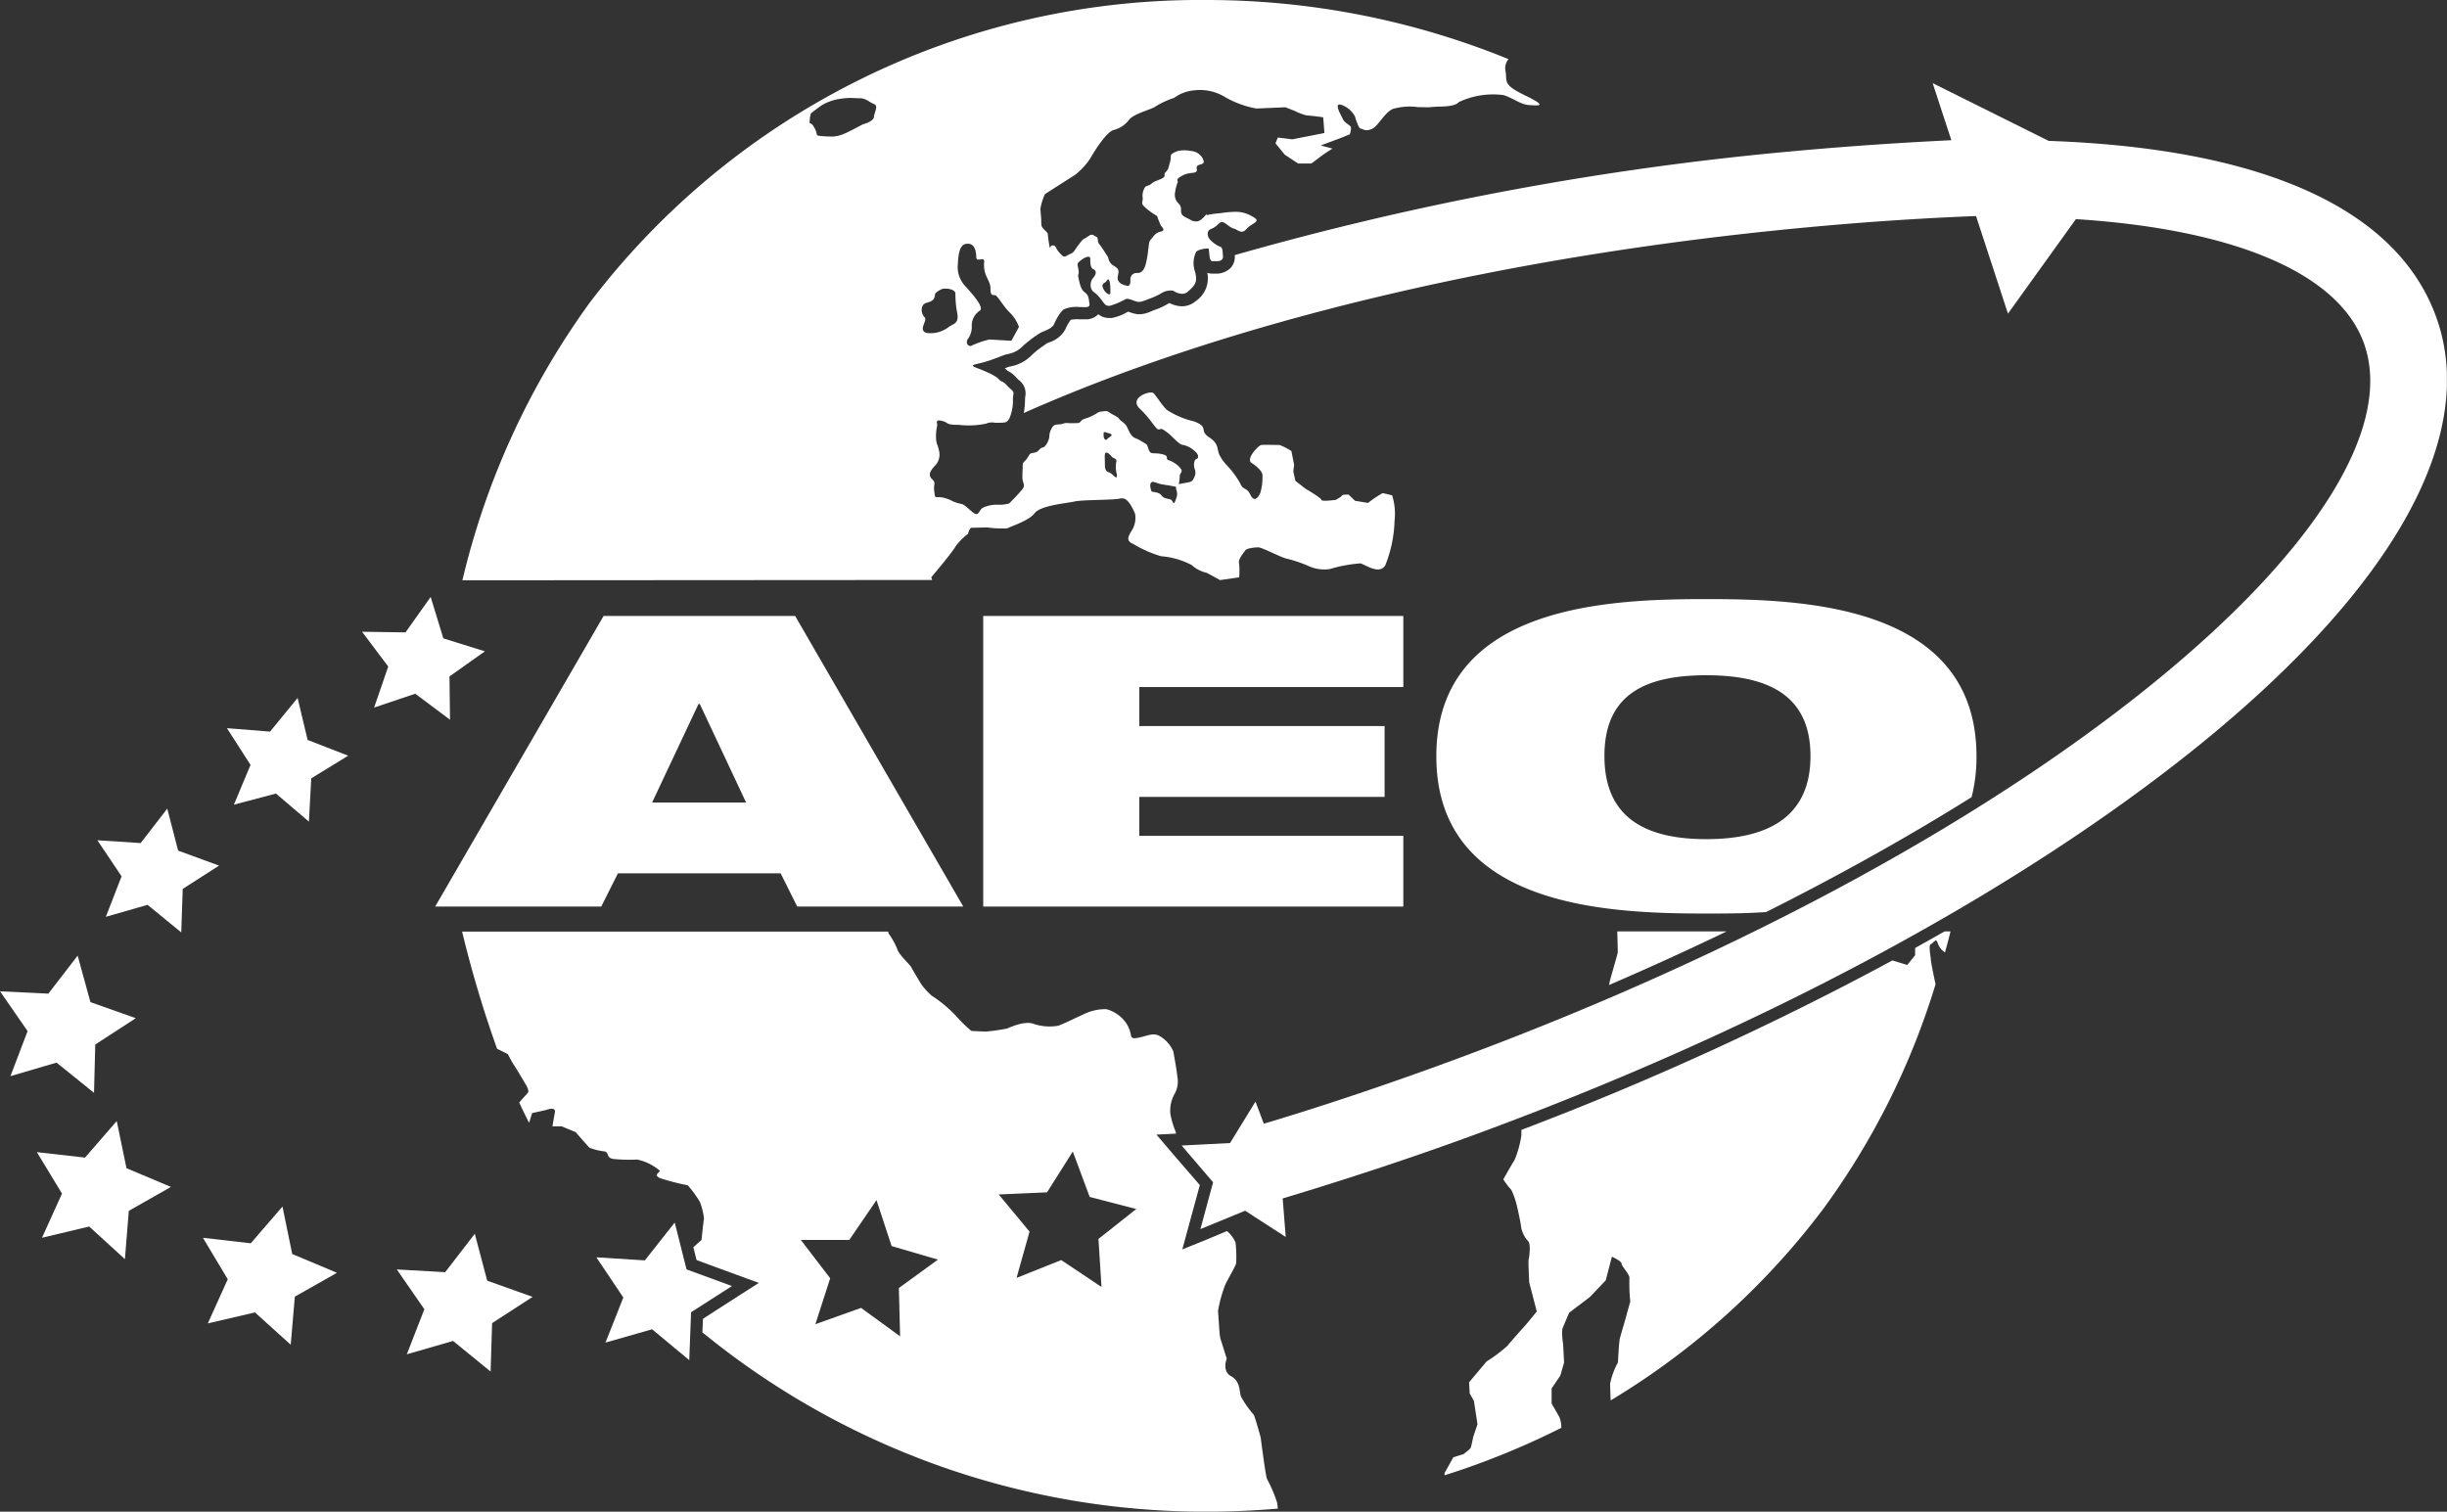 <svg xmlns="http://www.w3.org/2000/svg" xmlns:xlink="http://www.w3.org/1999/xlink" width="79.904" height="49.37" viewBox="0 0 79.904 49.37"><rect x="0" y="0" width="79.904" height="49.37" fill="#333333" stroke="none"/><defs><style>.a{fill:none;}.b{clip-path:url(#a);}.c{fill:#fff;}</style><clipPath id="a"><path class="a" d="M0,19.4H79.9v-49.37H0Z" transform="translate(0 29.967)"/></clipPath></defs><g transform="translate(0 0)"><g class="b" transform="translate(0 0)"><g transform="translate(32.8 2.716)"><path class="c" d="M18.374,3C17.1-.531,12.736-2.507,5.718-2.755L1.931-4.64l.61,1.863c-1.664.081-3.348.194-5.018.346A98.81,98.81,0,0,0-20.857.975v0l0,.012V1a.53.53,0,0,1-.142.4.657.657,0,0,1-.493.18h-.069c-.013,0-.025,0-.036,0a.484.484,0,0,1-.157-.025c0,.02.008.049.013.079a.9.9,0,0,1-.4.85.679.679,0,0,1-.445.163.92.92,0,0,1-.4-.105.131.131,0,0,0-.028.007,2.1,2.1,0,0,1-.435.208l-.056.021,0,0h0c-.043.016-.076.03-.105.043a.928.928,0,0,1-.357.086c-.033,0-.068,0-.1-.008a1.049,1.049,0,0,1-.239-.066l-.031-.012a.088.088,0,0,1-.018.008,1.611,1.611,0,0,1-.521.2l-.012,0h-.013a.3.3,0,0,1-.053,0,.556.556,0,0,1-.361-.122.548.548,0,0,1-.428.165c-.028,0-.058,0-.094,0l-.105,0a1,1,0,0,0-.272.018,1.418,1.418,0,0,0-.176.308.9.9,0,0,1-.529.427c-.028.012-.071.031-.084.038-.031.021-.064.048-.1.072a2.809,2.809,0,0,0-.384.306,1.3,1.3,0,0,1-.728.376c-.03.008-.1.035-.152.056a.787.787,0,0,1,.091.082A.893.893,0,0,1-28,4.966a1.131,1.131,0,0,0,.089.089A.539.539,0,0,1-27.7,5.6c0,.028-.007.046-.007.077a2.461,2.461,0,0,1-.041.456C-21,3.136-11.971.989-2.251.077-.378-.1,1.5-.228,3.347-.3L4.39,2.887,6.608-.2c5.2.334,8.583,1.771,9.405,4.054.977,2.715-1.54,6.774-6.913,11.13-5.8,4.7-14.153,9.153-23.526,12.541-1.82.657-3.659,1.272-5.483,1.819l-.273-.722-.83,1.353-1.58.081,1.026,1.2-.414,1.529,1.461-.6,1.325.857-.1-1.257c1.9-.573,3.822-1.2,5.715-1.881,9.629-3.476,18.241-8.081,24.256-12.959C17.03,11.785,19.758,6.836,18.374,3" transform="translate(28.378 4.64)"/></g></g><g transform="translate(14.211 20.117)"><path class="c" d="M2.783,2.395,4.3-.826h.04L5.854,2.395ZM1.2-3.7-4.3,5.792H1.123l.545-1.086H6.981l.542,1.086h5.422L7.454-3.7Z" transform="translate(4.299 3.699)"/></g><g transform="translate(32.106 20.117)"><path class="c" d="M5.391.912V-1.409H-8.327V8.082H5.391V5.772H-3.23V4.5H4.779V2.186H-3.23V.912Z" transform="translate(8.327 1.409)"/></g><g transform="translate(11.822 19.496)"><path class="c" d="M.683,1.242l1.135.85L1.8.678l1.157-.82L1.6-.565,1.186-1.918.365-.761l-1.42-.021L-.2.354-.661,1.695Z" transform="translate(1.055 1.918)"/></g><g transform="translate(7.407 22.794)"><path class="c" d="M.908,0l-.9,1.1L-1.4.987l.771,1.2-.544,1.3L.2,3.122l1.077.918.077-1.414,1.206-.74L1.235,1.372Z" transform="translate(1.403)"/></g><g transform="translate(3.179 26.409)"><path class="c" d="M1.037.539.682-.833-.187.292-1.6.2-.81,1.378-1.324,2.7.038,2.309l1.1.9.049-1.42,1.186-.761Z" transform="translate(1.601 0.833)"/></g><g transform="translate(0.001 31.21)"><path class="c" d="M.62.488-.958.411l.9,1.3-.56,1.471L.887,2.74l1.224.987.041-1.578,1.323-.86L1.994.765,1.577-.754Z" transform="translate(0.958 0.754)"/></g><g transform="translate(1.204 36.612)"><path class="c" d="M.618.469-.954.291l.82,1.353L-.786,3.087.754,2.72,1.921,3.786l.127-1.578,1.376-.781L1.972.815,1.654-.725Z" transform="translate(0.954 0.725)"/></g><g transform="translate(6.626 39.405)"><path class="c" d="M1.021,0-.015,1.2l-1.562-.18.811,1.354-.651,1.442L.122,3.458,1.29,4.512l.135-1.57L2.8,2.163,1.339,1.55Z" transform="translate(1.577)"/></g><g transform="translate(12.957 40.294)"><path class="c" d="M1,0,.033,1.254l-1.58-.089.9,1.3-.573,1.471L.29,3.5l1.226,1,.049-1.582,1.323-.857L1.405,1.532Z" transform="translate(1.547)"/></g><g transform="translate(19.474 39.927)"><path class="c" d="M1.157.6.772-.93-.205.306l-1.582-.1.88,1.313L-1.49,2.991.032,2.556,1.246,3.564,1.305,2,2.64,1.144Z" transform="translate(1.787 0.93)"/></g><g class="b" transform="translate(0 0)"><g transform="translate(15.09 30.425)"><path class="c" d="M8.205,4.561,6.892,3.683l-1.461.582.425-1.511L4.849,1.54l1.578-.069L7.268.138,7.82,1.621l1.522.394-1.236.977ZM1.629,6.173.355,5.245l-1.493.532.484-1.5-.959-1.252H-.03l.888-1.3.493,1.5,1.514.443-1.277.928Zm11.979,4.651c-.04-.058-.206-1.353-.206-1.353s-.188-.682-.227-.74a3.072,3.072,0,0,1-.417-.595c-.058-.186-.018-.493-.323-.661s-.14-.572-.14-.572l-.209-.664c-.036-.127-.058-.769-.077-.888a4.34,4.34,0,0,1,.229-.84c.036-.109.344-.619.364-.722a4.075,4.075,0,0,0-.02-.68,1.033,1.033,0,0,0-.278-.374l-.717.3-.743.3.211-.776.361-1.326L10.523.2,10-.414l.641-.033a.412.412,0,0,0-.023-.087,2.6,2.6,0,0,1-.166-.573,1.135,1.135,0,0,1,.147-.651.826.826,0,0,0,.079-.572c0-.1-.127-.8-.127-.8a1.073,1.073,0,0,0-.367-.453c-.265-.188-.386-.079-.761,0s-.157-.071-.4-.455a1.135,1.135,0,0,0-.662-.473,1.594,1.594,0,0,0-.7.148c-.237.107-.779.372-.878.394a1.64,1.64,0,0,1-.783-.058c-.287-.12-.781.107-.878.148a6.44,6.44,0,0,1-.7.1L3.958-3.8A4.442,4.442,0,0,1,3.446-4.3a4.258,4.258,0,0,0-.783-.651,2.18,2.18,0,0,1-.344-.376s-.287-.474-.325-.554S1.579-6.3,1.538-6.47a2.4,2.4,0,0,0-.285-.514l-.016-.061-13.91,0a36.861,36.861,0,0,0,1.142,3.827s.015.007.015.007l.336.168s.147.285.206.366.4.661.4.661.079.147.061.209c-.012.036-.16.185-.287.334l-.008.01c.1.221.209.442.318.657.01-.016.01-.012.013-.025l.091-.287.455-.1s.325-.13.287.077-.079.456-.079.456h.3l.456.188s.394.453.453.511a1.928,1.928,0,0,0,.493.12c.16.04.041.208.287.247A5.371,5.371,0,0,0-6.955.4a1.67,1.67,0,0,1,.741.367c-.021.058-.227.147.02.245a7.76,7.76,0,0,0,.89.229,3.552,3.552,0,0,1,.4.552,2.4,2.4,0,0,1,.13.532c-.021.091-.081.7-.081.7l-.267.237.105.42,1.285.473.751.273-.674.43L-4.808,5.6l-.02.443A25.946,25.946,0,0,0,11.622,11.9c.787,0,1.57-.035,2.341-.1-.01-.1-.02-.173-.028-.211a4.462,4.462,0,0,0-.328-.761" transform="translate(12.673 7.045)"/></g><g transform="translate(15.099 0)"><path class="c" d="M5.931,4.071c-.109-.1-.166-.414.079-.474s.247-.158.269-.3a.618.618,0,0,1,.265-.158h.089c.158,0,.306.068.306.158A3.159,3.159,0,0,0,7,3.944c.058.354-.138.336-.287.453a.972.972,0,0,1-.722.188c-.287-.1.059-.415-.061-.514M4.282-2.476c-.018.166-.364.247-.364.247s-.493.265-.591.3a1.116,1.116,0,0,1-.376.1,3.861,3.861,0,0,1-.417-.018c-.188-.021-.068-.021-.188-.247S2.2-2.219,2.18-2.278a1.1,1.1,0,0,1,.04-.308s.287-.226.386-.283a1.629,1.629,0,0,1,.552-.188A2.166,2.166,0,0,1,3.5-3.089c.119,0,.227.01.326.01.188,0,.3.129.453.188s.021.245,0,.415M7.018,2.333c.02-.376.069-.562.208-.641a.35.35,0,0,1,.119-.02c.109,0,.267.059.275.435,0,.1.071.087.138.077s.13-.018.12.079c-.04.476.206.583.206.87s.091.188.17.227.285.405.473.572a1.248,1.248,0,0,1,.287.456l-.247.453L8.045,4.8a3.135,3.135,0,0,0-.552.188c-.107.081-.247-.058-.148-.206a.649.649,0,0,0,.127-.435.584.584,0,0,1,.269-.493c.166-.138-.435-.731-.534-.86a.9.9,0,0,1-.188-.662m4.839.582s.041-.077.071-.077.077.091.069.435c0,.117-.158.02-.229-.129s0-.168.089-.229m-.049,4.909c.02,0,.059.02.148.041.2.058-.018.117-.089.216,0,0-.089,0-.089-.138,0-.087-.01-.119.03-.119m.269.83c.059.04.127.04.117.129a.868.868,0,0,0,.01.4c.04.277-.117,0-.247-.041s-.138-.138-.138-.265-.01-.259,0-.316.031-.068.049-.068c.071,0,.17.135.209.166m1.234.839a.168.168,0,0,1,.058-.049c.081,0,.188.061.3.079.158.031.148.02.346.059s.1,0,.138.129.038.158-.031.346-.069-.01-.168-.04-.216-.028-.285-.127-.2-.1-.326-.13c0,0-.071-.178-.03-.267M6.15,12.566s.671-.789.8-1.018a1.975,1.975,0,0,1,.4-.4s.049-.2.117-.2.456-.01.516-.01a3.68,3.68,0,0,0,.652.031c.028-.04.7-.237.888-.494s1.048-.326,1.313-.386,1.313-.04,1.5-.1H12.4c.178,0,.336.336.405.5a.773.773,0,0,1-.129.582c-.089.158-.178.306.071.407a3.917,3.917,0,0,0,.906.4,2.585,2.585,0,0,1,1,.287,1.062,1.062,0,0,0,.494.255l.433.237.623-.089a2.381,2.381,0,0,0,0-.453c-.049-.13.158-.358.2-.427s.3-.1.425-.1.68.3.909.364a4.328,4.328,0,0,1,.758.257,1.219,1.219,0,0,0,.672.087,4.662,4.662,0,0,1,1-.185c.166.049.623.384.811.058a4.2,4.2,0,0,0,.3-1.442A2.017,2.017,0,0,0,21.2,9.89s-.275-.071-.315-.071a3.946,3.946,0,0,0-.474.318l-.425-.071-.208-.2s-.2-.01-.216.03-.2.14-.2.14-.463.068-.473,0-.524-.367-.524-.367l-.326-.255L17.972,9.1,18,8.9l-.089-.455a1.919,1.919,0,0,0-.386-.2c-.077,0-.512-.012-.6,0s-.514.455-.318.583.358.287.358.4a1.79,1.79,0,0,1-.071.583c-.068.157-.2.318-.323.059s-.237-.137-.328-.364a2.887,2.887,0,0,0-.443-.6,1.337,1.337,0,0,1-.219-.3c-.127-.216-.008-.384-.354-.61s.01-.336-.506-.524a2.76,2.76,0,0,1-.868-.367c-.158-.138-.346-.453-.445-.552s-.829.148-.443.512.524.7.623.672.089-.028.255.089.4.415.524.415a.807.807,0,0,1,.4.217c.11.089.13.217.041.245s-.091.229-.059.318a.319.319,0,0,1,0,.255c-.04.071-.04.158-.2.188l-.316.059a1.284,1.284,0,0,0,.03-.255c0-.13.148-.14-.008-.3a.865.865,0,0,0-.358-.227c-.127-.049.061-.14-.226-.2s-.358.04-.425-.158-.04-.138-.227-.259-.257-.077-.364-.245-.091-.265-.259-.386-.059-.109-.287-.226-.158-.148-.356-.12-.089.01-.315.13-.336.1-.4.188-.1.058-.245.068h-.138a.4.4,0,0,0-.217.021c-.129.038-.277-.012-.344.127a.563.563,0,0,0-.089.3c0,.061-.091.316-.219.348s-.107.135-.265.166-.13.01-.227.166-.158.12-.158.259-.01.188-.01.386.119.237-.008.394-.386.417-.425.455a1.228,1.228,0,0,1-.386.04,1.068,1.068,0,0,0-.474.1c-.13.079-.13.295-.3.168s-.308-.287-.407-.295a1.22,1.22,0,0,1-.287-.091,1.033,1.033,0,0,0-.422-.129c-.16,0-.138.031-.17-.2s.071-.255-.068-.386-.071-.255.068-.415A.522.522,0,0,0,6.4,8.417c-.058-.257-.058-.127-.089-.326a1.62,1.62,0,0,1,.031-.473c.018-.089-.089-.219.157-.16s.081.129.555.129a2.719,2.719,0,0,0,.888-.04.477.477,0,0,1,.287-.028H8.4c.137-.012.206.018.3-.138a1.479,1.479,0,0,0,.117-.633c0-.2.071-.208-.068-.326s-.17-.2-.3-.255-.031-.1-.474-.3-.654-.2-.259-.287.811-.285.909-.3a.9.9,0,0,0,.514-.265A4.218,4.218,0,0,1,9.685,4.6c.119-.079.405-.138.474-.3s.227-.453.354-.5a1.04,1.04,0,0,1,.455-.061c.247,0,.374.04.346-.127s-.021-.259-.158-.358-.168-.344-.2-.474.031-.077,0-.265-.058-.188.061-.287.325-.2.325-.068,0,.3.1.344.109.14.01.267a.364.364,0,0,0-.071.386c.061.119.12.089.278.285s.166.269.326.257A2.536,2.536,0,0,0,12.5,3.48c.1-.041.287.079.4.089s.185-.031.372-.1a2.092,2.092,0,0,0,.425-.2.552.552,0,0,1,.356-.061s.277.2.474.031.295-.287.267-.494-.03-.1-.071-.326a.843.843,0,0,1,.063-.453c.028-.11.372-.148.414-.138s0,.414.129.414l.063,0h.049a.373.373,0,0,0,.044,0H15.5c.013,0,.028,0,.043-.008l.018,0c.012,0,.023-.007.033-.012a.1.1,0,0,1,.018-.01.137.137,0,0,1,.02-.013l.016-.02a.142.142,0,0,0,.012-.016h0a.116.116,0,0,0,.016-.077c-.018-.188,0-.3-.117-.326a.965.965,0,0,1-.3-.216c-.068-.059-.157-.287.031-.356s.267-.227.354-.227.259.188.386.216.245.209.415.012.514-.237.2-.4a1.04,1.04,0,0,0-.613-.158,3.258,3.258,0,0,0-.414.04,4.1,4.1,0,0,0-.445.059c-.03.021-.03,0-.03-.01s.018-.04-.059.049c-.129.138-.217.2-.358.166s.031.021-.255-.117S14.4.554,14.237.369A.39.39,0,0,1,14.111,0,1.437,1.437,0,0,1,14.2-.342c.01-.059-.1-.081.166-.219s.494-.018.453-.216.287-.079.219-.277a.453.453,0,0,0-.386-.3,1.229,1.229,0,0,0-.425-.01c-.127.041-.255.1-.255.168a.726.726,0,0,1-.041.257c-.04.148-.04.186-.129.275s.049.13-.148.219-.206.068-.315.157-.2.059-.227.148a.481.481,0,0,0-.059.3c.018.188-.1.17.117.358s.367.237.367.275.089.227.1.267.2.178.008.216-.255.188-.326.259-.058.188-.086.346a2.89,2.89,0,0,1-.091.5c-.079.209-.148.247-.277.247a.2.2,0,0,0-.206.147c-.021.049.036.3-.12.269s-.287-.1-.3-.227.089-.265-.04-.364-.158-.081-.226-.2,0-.089-.12-.247a3.135,3.135,0,0,0-.2-.3c-.109-.109-.02-.226-.119-.265s-.11-.12-.277,0-.1.01-.287.255-.138.247-.3.318-.157.148-.326-.04-.089-.219-.216-.247a.069.069,0,0,0-.079.04c-.031.049-.021.087-.059-.138-.061-.346.01-.259-.12-.386s-.127-.157-.127-.287-.03-.415-.03-.415A1.859,1.859,0,0,1,9.863.051l.414-.265L10.85-.58a2.265,2.265,0,0,0,.493-.534c.15-.267.535-.868.761-.928a.906.906,0,0,0,.514-.346c.188-.209.771-.336.87-.433a2.806,2.806,0,0,1,.591-.269,1.284,1.284,0,0,1,.654-.247,1.563,1.563,0,0,1,1.026.229,3.238,3.238,0,0,0,1.007.364l.947-.041.308.12a1.847,1.847,0,0,0,.394.148c.1,0,.534.059.534.059l.04.514-1.048.206-.474-.058-.077.188.306.374.433.285h.435l.4-.3.287-.188-.384-.1.661-.247.288-.117s.077-.209.018-.267S19.63-2.3,19.59-2.4s-.344-.582-.018-.453a.805.805,0,0,1,.414.367s.11.4.188.4.12.1.344.018.4-.512.7-.661a1.964,1.964,0,0,1,.819-.061c.18,0,.336.012.435,0,.265-.036.74.021.909-.166a2.627,2.627,0,0,1,1.451-.227c.287.079.552.308.839.326s.641.059-.1-.3-.623-.435-.662-.783A.462.462,0,0,1,25-4.357a26.132,26.132,0,0,0-9.863-1.931A25.031,25.031,0,0,0-5.01,3.608a25.4,25.4,0,0,0-4.15,9.056l15.34-.01Z" transform="translate(9.16 6.288)"/></g><g transform="translate(46.902 19.565)"><path class="c" d="M2.157,2.014C2.157.057,3.411-.623,5.485-.623s3.4.692,3.4,2.638-1.326,2.715-3.4,2.715S2.157,3.968,2.157,2.014M14.146,3.359a5.311,5.311,0,0,0,.16-1.334c0-4.979-5.728-5.135-8.821-5.135s-8.817.157-8.817,5.135S2.395,7.159,5.485,7.159c.577,0,1.245,0,1.951-.048,2.389-1.2,4.639-2.455,6.71-3.753" transform="translate(3.332 3.111)"/></g><g transform="translate(52.54 30.418)"><path class="c" d="M0,.689q1.97-.85,3.844-1.753l-3.575,0c.008.168.018.629.018.679S.04.486.018.6A.526.526,0,0,1,0,.689" transform="translate(0 1.064)"/></g><g transform="translate(47.168 30.418)"><path class="c" d="M6.04.212V.451L5.783.769,5.3.621l0,0A100.961,100.961,0,0,1-6.817,6.155c0,.064,0,.125,0,.175a3.281,3.281,0,0,1-.227.819c-.041.049-.364.623-.364.623a2.72,2.72,0,0,0,.265.346,2.7,2.7,0,0,1,.188.552s.129.563.129.662a.928.928,0,0,0,.226.453c.1.081.04.534.021.595s.018.758.018.758l.247.949-.344.417s-.512.57-.611.7a4.877,4.877,0,0,1-.684.514l-.572.68.02.364.138.247.117.761-.138.407s-.059.283-.077.344-.247.226-.247.226l-.326.1-.287.514v.074a25.374,25.374,0,0,0,3.812-1.55.959.959,0,0,0-.058-.341c-.061-.109-.259-.453-.259-.453V14.6l.287-.425.12-.423-.031-.6a2.125,2.125,0,0,1-.028-.484c.028-.089.226-.542.226-.542l.68-.516.514-.542.2-.771s.318.14.318.229.283.364.255.483a5.509,5.509,0,0,0,.028.75s-.087.308-.117.425-.2.682-.227.8-.059.768-.059.768a2.466,2.466,0,0,0-.255.684c0,.105.008.349.018.554A24.438,24.438,0,0,0,3.046,8.728,24.447,24.447,0,0,0,6.707,1.4c-.043-.2-.153-.731-.153-.8,0-.089-.089-.484,0-.512s.166-.227.226-.03a.565.565,0,0,0,.236.3c.063-.229.124-.456.18-.684H7c-.318.181-.638.362-.959.54" transform="translate(9.328 0.328)"/></g></g></g></svg>